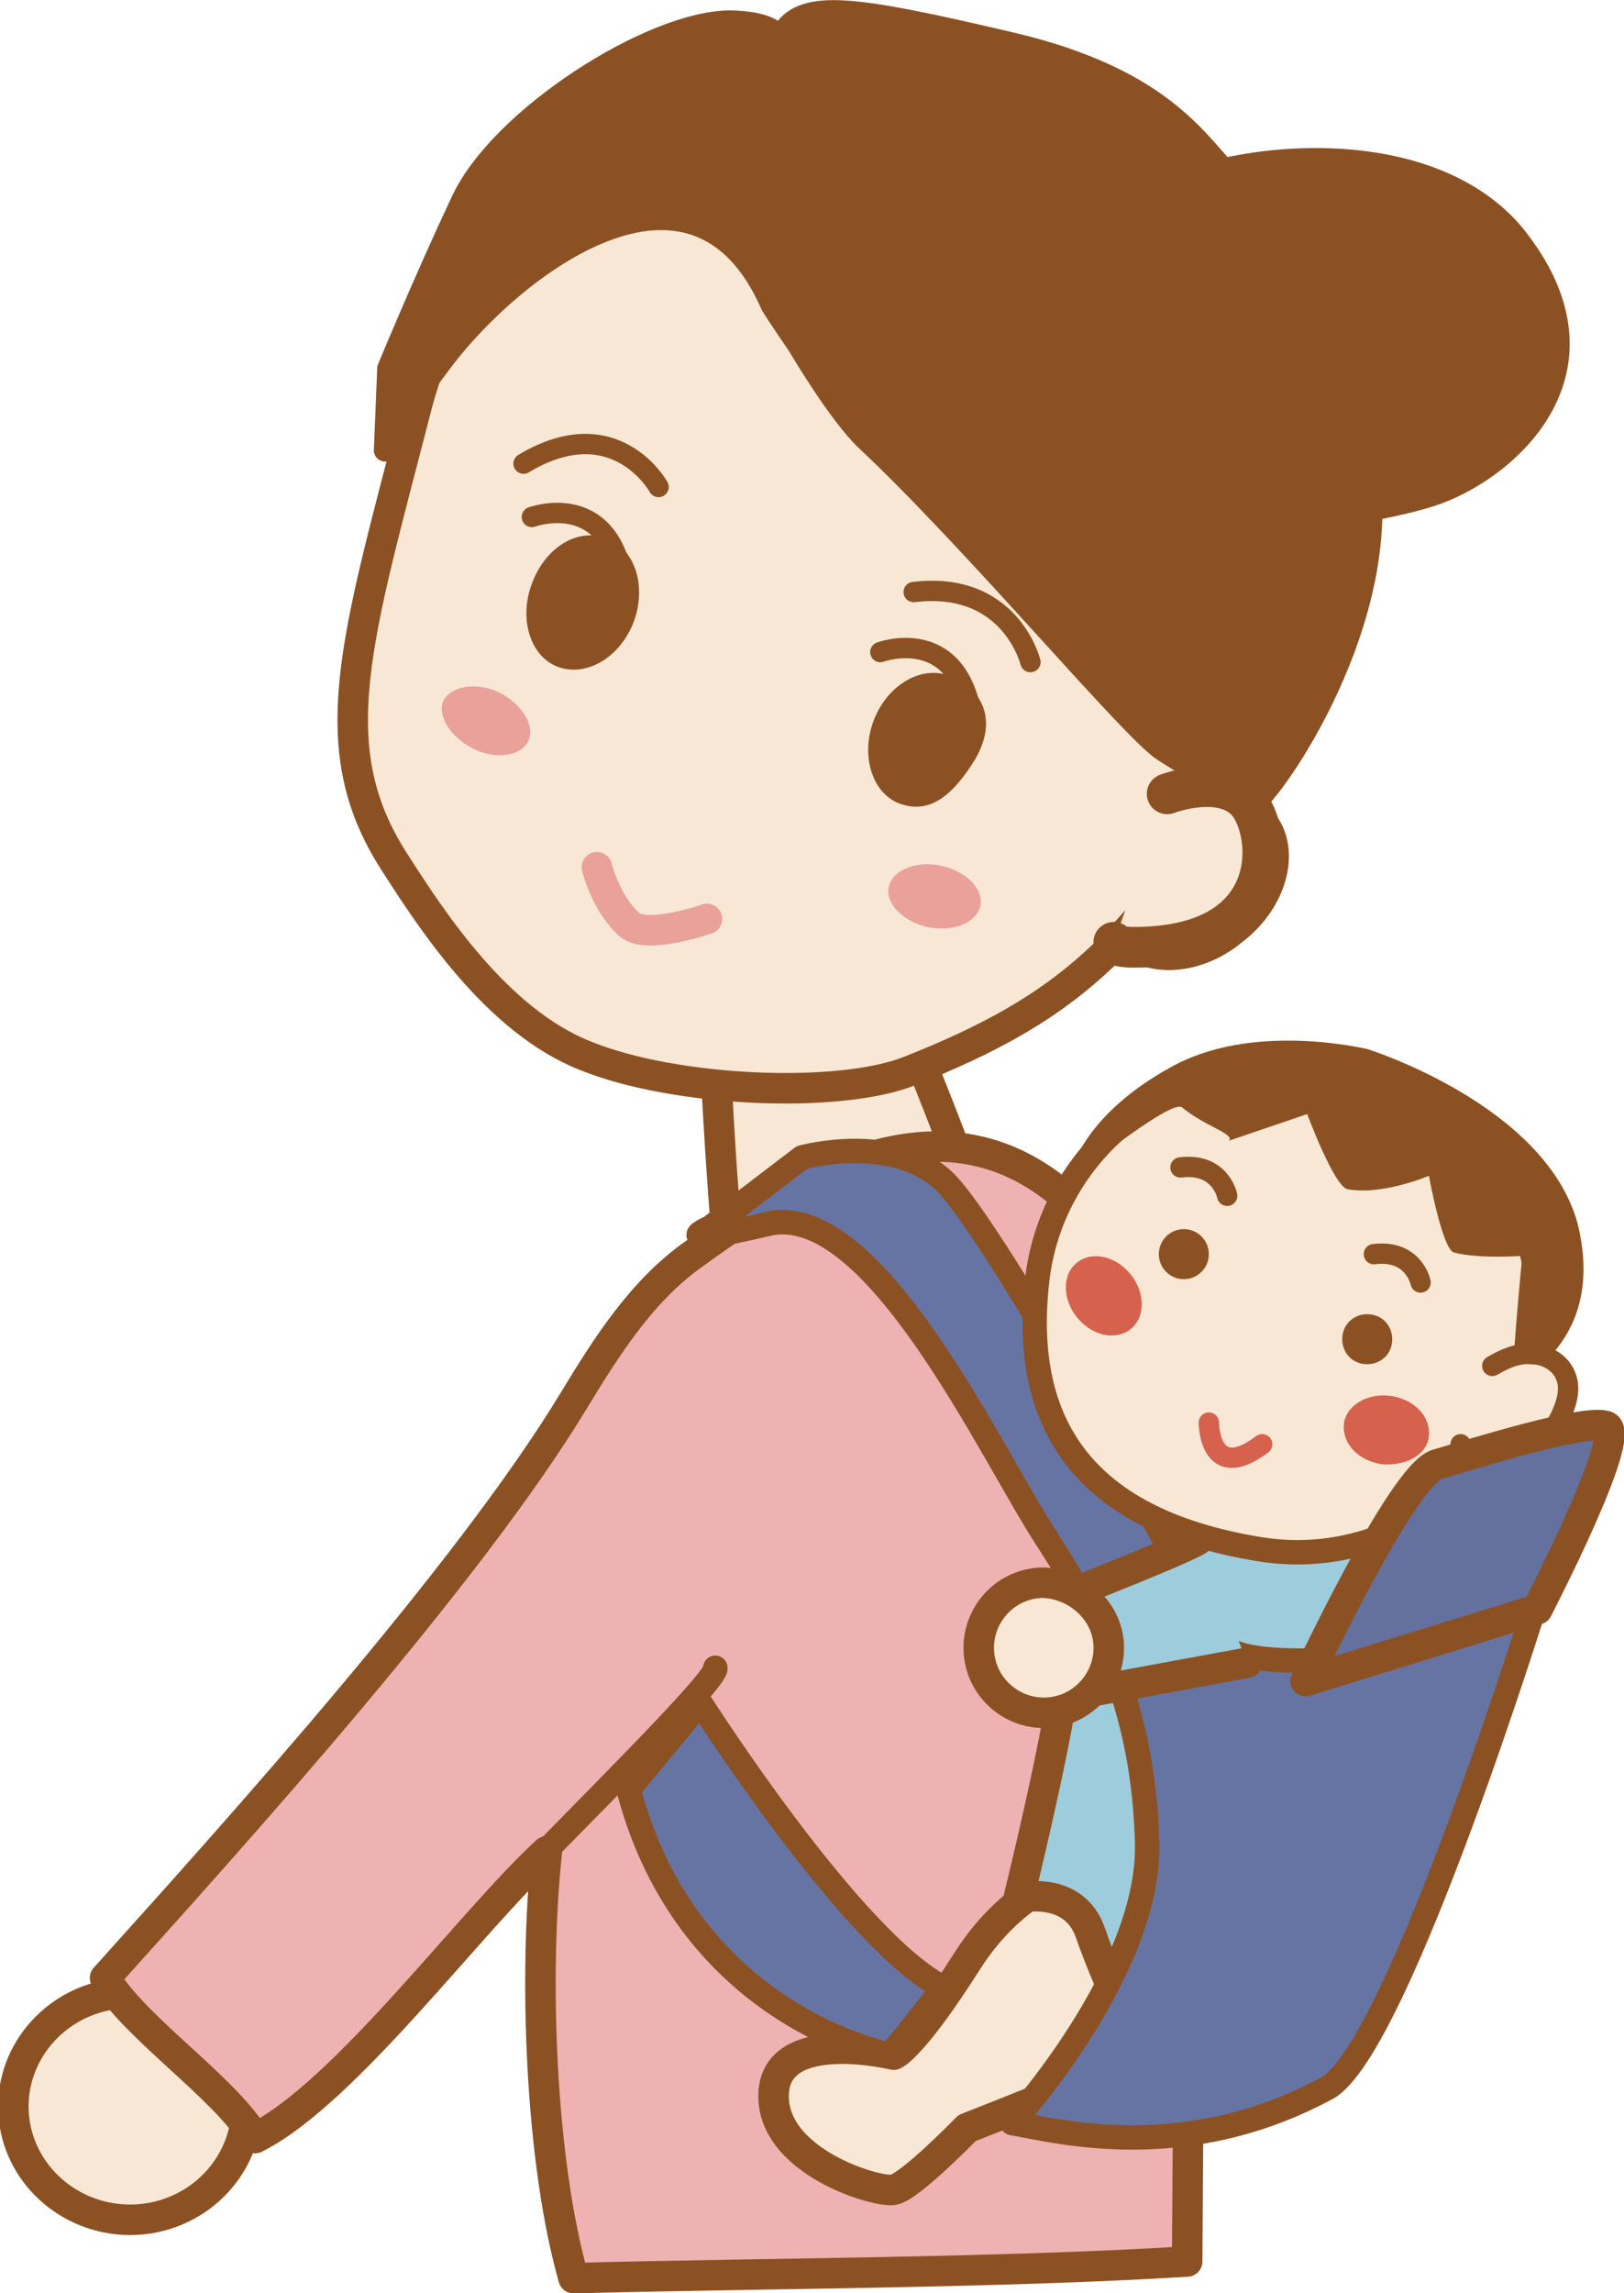 <svg xmlns="http://www.w3.org/2000/svg" xmlns:xlink="http://www.w3.org/1999/xlink" id="&#x30EC;&#x30A4;&#x30E4;&#x30FC;_1" x="0px" y="0px" width="97.4px" height="137.5px" viewBox="0 0 97.4 137.5" style="enable-background:new 0 0 97.4 137.5;" xml:space="preserve"><style type="text/css">	.st0{fill:#F7E7D4;stroke:#8C5123;stroke-width:1.829;stroke-linecap:round;stroke-linejoin:round;stroke-miterlimit:10;}	.st1{fill:#EDB2B1;stroke:#8C5123;stroke-width:1.829;stroke-linecap:round;stroke-linejoin:round;stroke-miterlimit:10;}	.st2{fill:#9DCCDD;stroke:#8C5123;stroke-width:1.829;stroke-linecap:round;stroke-linejoin:round;stroke-miterlimit:10;}	.st3{fill:#6674A4;stroke:#8C5123;stroke-width:1.464;stroke-linecap:round;stroke-linejoin:round;stroke-miterlimit:10;}	.st4{fill:#8C5123;stroke:#8C5123;stroke-width:1.354;stroke-linecap:round;stroke-linejoin:round;stroke-miterlimit:10;}	.st5{fill:none;stroke:#E9A199;stroke-width:1.829;stroke-linecap:round;stroke-linejoin:round;stroke-miterlimit:10;}	.st6{fill:none;stroke:#8C5123;stroke-width:1.22;stroke-linecap:round;stroke-linejoin:round;stroke-miterlimit:10;}	.st7{fill:#E9A199;}	.st8{fill:#8C5123;}	.st9{fill:#F7E7D4;stroke:#8C5123;stroke-width:2.439;stroke-linecap:round;stroke-linejoin:round;stroke-miterlimit:10;}	.st10{fill:#F1C5D3;stroke:#8C5123;stroke-width:1.829;stroke-linecap:round;stroke-linejoin:round;stroke-miterlimit:10;}	.st11{fill:#F7E7D4;stroke:#8C5123;stroke-width:1.464;stroke-linecap:round;stroke-linejoin:round;stroke-miterlimit:10;}	.st12{fill:#F7E7D4;stroke:#8C5123;stroke-width:1.22;stroke-linecap:round;stroke-linejoin:round;stroke-miterlimit:10;}	.st13{fill:#D6614C;}	.st14{fill:none;stroke:#D6614C;stroke-width:1.22;stroke-linecap:round;stroke-linejoin:round;stroke-miterlimit:10;}	.st15{fill:#64709D;stroke:#8C5123;stroke-width:1.829;stroke-linecap:round;stroke-linejoin:round;stroke-miterlimit:10;}</style><g>	<path class="st0" d="M42.8,61.5l11.3-0.6c0,0,3.2,7.8,3.5,9c0.3,1.2-12.2,10.2-13.1,9.9C43.6,79.5,42.8,61.5,42.8,61.5z"></path>	<path class="st0" d="M14.8,126.3c0,3.7-3.1,6.8-7,6.8c-3.8,0-7-3-7-6.8c0-3.7,3.1-6.8,7-6.8C11.7,119.5,14.8,122.6,14.8,126.3z"></path>	<path class="st1" d="M41.6,75.2c-3.1,2.2-5.2,5.5-7.2,8.8c-6.3,10.4-20,25.6-28.1,34.6c1.9,3.1,7.1,6.5,9,9.6   c5.4-2.7,13-13.1,17.5-17.2c-0.8,7.4-0.4,18.6,1.6,25.6c11.3-0.3,25.5-0.3,36.8-1c0.1-16.5,0.3-33,0.4-49.5c0-2.6,0.1-1.6-0.9-4   C62,61.7,49.9,69.2,41.6,75.2z"></path>	<path class="st0" d="M65.9,111.8c0,0-4.6,0.6-7.9,5.8c-3.3,5.2-4.4,5.6-4.4,5.6s-7-1.7-7.2,2.3c-0.2,4.1,6.2,6,7.2,5.8   c1-0.2,4.4-3.7,4.4-3.7s11.8-4.6,12-5.2c0.2-0.6,6.8-9.1,1.9-10.6C67,110.2,65.9,111.8,65.9,111.8z"></path>	<path class="st2" d="M71.9,88.4c-1,0.2-7.5,8.3-8.1,12.6c-0.6,4.3-2.7,12.8-2.7,12.8s3.3-0.8,4.3,2.1c1,2.9,2.9,6.8,2.9,6.8   s13.5-4.8,14.1-5.6c0.6-0.8,4.4-14.9,4.8-16.2c0.4-1.4-1-10.8-3.9-11C80.4,89.6,71.9,88.4,71.9,88.4z"></path>	<path class="st3" d="M42.6,73.6l5.5-4.2c0,0,5.4-1.5,8.5,1.4c3.1,2.9,15.7,25.7,16.4,27.5c0.8,1.7,6.8,1.2,6.8,1.2l12.6-4.3   c0,0-8.5,27.6-12.8,30c-8.5,4.6-16.1,2.6-18.9,2.1c0,0,8.3-9.1,8.1-16.8c-0.2-7.7-2.7-13.1-6-18.2c-3.3-5-10.4-20.5-16.8-18.9   C39.6,74.9,42.6,73.6,42.6,73.6z"></path>	<path class="st3" d="M42.9,100c0.3,0.6-8.8,9.5-12.5,13.4"></path>	<path class="st0" d="M69,49.5c-2.4,1.8-3.2,4.8-1.8,6.5c1.4,1.7,4.4,1.7,6.7-0.2c2.4-1.8,3.2-4.8,1.8-6.5   C74.4,47.5,71.4,47.6,69,49.5z"></path>	<path class="st4" d="M85.8,29.7c-3.4,1.1-7.4,1.1-10.1,3.2c-2.2,1.7-3.6,5-2.9,9c0.7,4-0.2-0.8-2.8-7.2   c-5.7-13.5-5.6-18.1-2.6-21.7c2.7-3.4,17.4-6.1,23.4,1.1C97.4,22.3,90.2,28.3,85.8,29.7z"></path>	<path class="st0" d="M25,24.3c-3.6,14-5.8,20.4-1.4,27.3c2.3,3.6,6.2,9.6,11.5,11.7c5.4,2.2,15.3,2.6,19.5,0.9   c9.6-3.8,13.2-7.5,19.3-16.9c9.1-14.2,2-32.7-11.5-39C48.9,1.9,29.3,8,25,24.3z"></path>	<path class="st4" d="M47.9,20.7C48,20.8,47.8,20.5,47.9,20.7c0,0,2.4,4.1,4.1,5.7c6.5,6.1,15.9,17.4,17.8,18.6   c2.8,1.8,4.8,2.7,5.2,3.2c0.4,0.5,7.8-9.3,7.2-18.7c-0.5-8.1-6.8-17.4-8.3-18.8c-2-1.9-3.9-5.9-13.3-8.1C51.2,0.4,48.3,0,47,1.9   c-1.2,2,1.5-0.5-3.2-0.6c-4.7,0-13.8,5.8-16.1,10.8c-2.3,4.9-4.4,10-4.4,10L23.1,27c0,0,0.3-1.3,3.5-5.5c4.1-5.4,15-14,19.7-3.2   C46.3,18.3,46.8,19.1,47.9,20.7z"></path>	<g>		<path class="st5" d="M42.4,55.1c0,0-3.7,1.3-4.7,0.3c-1.4-1.3-1.9-3.4-1.9-3.4"></path>		<path class="st6" d="M39.5,29.2c0,0-2.6-4.7-8.1-1.4"></path>		<path class="st6" d="M61.8,39.7c0,0-1.2-4.9-7-4.2"></path>		<path class="st7" d="M26.6,42c-0.4,0.9,0.4,2.2,1.8,2.9c1.4,0.7,2.9,0.4,3.3-0.5c0.4-0.9-0.4-2.2-1.8-2.9    C28.6,40.9,27.1,41.1,26.6,42z"></path>		<path class="st7" d="M53.3,53.2c-0.2,1,0.9,2.1,2.4,2.4c1.5,0.3,2.9-0.3,3.1-1.3c0.2-1-0.9-2.1-2.4-2.4    C54.9,51.6,53.5,52.2,53.3,53.2z"></path>		<path class="st8" d="M52.4,43.2c-0.8,2.1-0.1,4.4,1.6,5c1.7,0.6,3.1-0.4,4.5-2.7c1.5-2.6,0.1-4.4-1.6-5    C55.2,39.9,53.2,41.1,52.4,43.2z"></path>		<path class="st8" d="M31.9,35c-0.8,2.1-0.1,4.4,1.6,5c1.7,0.6,3.7-0.6,4.5-2.7c0.8-2.1,0.1-4.4-1.6-5C34.7,31.6,32.7,32.8,31.9,35    z"></path>		<path class="st6" d="M52.8,39.1c0,0,4.6-1.7,5.5,3.9"></path>		<path class="st6" d="M31.9,31c0,0,4.6-1.7,5.5,3.9"></path>	</g>	<path class="st9" d="M70,47.6c0,0,3.4-1.3,4.9,0.6c1.5,2,1.9,8.6-6.9,8.6c-1.2,0-1.2-0.3-1.2-0.3"></path>	<path class="st10" d="M62.5,65"></path>	<path class="st10" d="M62.5,65"></path>	<path class="st0" d="M75.7,63.8c1,2,5.7,2.7,5.7,2.7L70.5,81.1"></path>	<path class="st0" d="M66.6,74.4"></path>	<path class="st0" d="M80.7,73.7"></path>	<path class="st11" d="M92.2,80.1c-0.9,8-8.4,14.1-16.6,12.8c-11.2-1.8-14.3-8.1-13.4-16.1c0.9-8,8.3-13.7,16.6-12.8   C87.1,64.9,93.1,72.1,92.2,80.1z"></path>	<path class="st8" d="M65.3,69.9c0,0,5-4,5.6-3.5c1.3,1.1,3.2,1.6,2.8,2l4.7-1.6c0,0,1.6,4.3,2.4,4.5c2.1,0.4,4.9-0.8,4.9-0.8   s0.8,4.4,1.5,4.6c1.5,0.4,4.1,0.2,4.1,0.2s-0.8,8.2-0.5,7.8c0.3-0.4,5.6-2.7,3.8-9.8C92.6,66.2,82,62.9,82,62.9   c-0.5-0.1-7-1.6-11.8,1.1c-4.9,2.7-5.8,5.8-5.8,5.8"></path>	<path class="st0" d="M71.3,92.6"></path>	<path class="st6" d="M85.2,76.9c0,0-0.4-2-2.8-1.7"></path>	<path class="st6" d="M73.6,71.7c0,0-0.4-2-2.8-1.7"></path>	<path class="st12" d="M89.5,81.9c0.7-0.4,1.5-0.8,2.4-0.7c0.8,0,1.7,0.5,2,1.3c0.3,0.7,0.1,1.5-0.2,2.2c-0.5,1.2-1.4,2.2-2.6,2.7   c-1.2,0.5-2.7,0.2-3.5-0.8"></path>	<path class="st13" d="M82.9,87.8c-1.4-0.2-2.4-1.2-2.3-2.4c0.1-1.1,1.4-1.9,2.8-1.7c1.4,0.2,2.4,1.2,2.3,2.4   C85.6,87.2,84.4,87.9,82.9,87.8z"></path>	<path class="st13" d="M64.6,79c-0.9-1.1-0.9-2.6,0-3.3c0.9-0.7,2.3-0.4,3.2,0.7c0.9,1.1,0.9,2.6,0,3.3C66.9,80.4,65.5,80.1,64.6,79   z"></path>	<path class="st8" d="M83.5,80.3c0,0.9-0.7,1.5-1.5,1.5c-0.9,0-1.5-0.7-1.5-1.5c0-0.9,0.7-1.5,1.5-1.5   C82.9,78.8,83.5,79.5,83.5,80.3z"></path>	<circle class="st8" cx="71" cy="75.2" r="1.5"></circle>	<path class="st14" d="M72.5,85.3c0,0,0,3.7,3.2,1.3"></path>	<path class="st15" d="M78.3,100.8c0,0,5.8-12.4,7.9-13c2.1-0.6,8.7-2.7,10.1-2.3c1.4,0.4-4.1,11-4.1,11L78.3,100.8z"></path>	<path class="st2" d="M71.9,92.3c-0.8,0.6-10.6,4.4-10.6,4.4s2,1,2.5,4.3c0.2,1.2-0.4,0.8-0.4,0.8l11.4-2.1"></path>	<path class="st0" d="M66.5,98.8c0,2.1-1.7,3.9-3.9,3.9c-2.1,0-3.9-1.7-3.9-3.9c0-2.1,1.7-3.9,3.9-3.9C64.7,95,66.5,96.7,66.5,98.8z   "></path>	<path class="st3" d="M42,102.1c0,0,9.1,14.3,14.6,17.1l-3.2,4c0,0-12.1-2.2-15.7-15.9L42,102.1z"></path></g></svg>